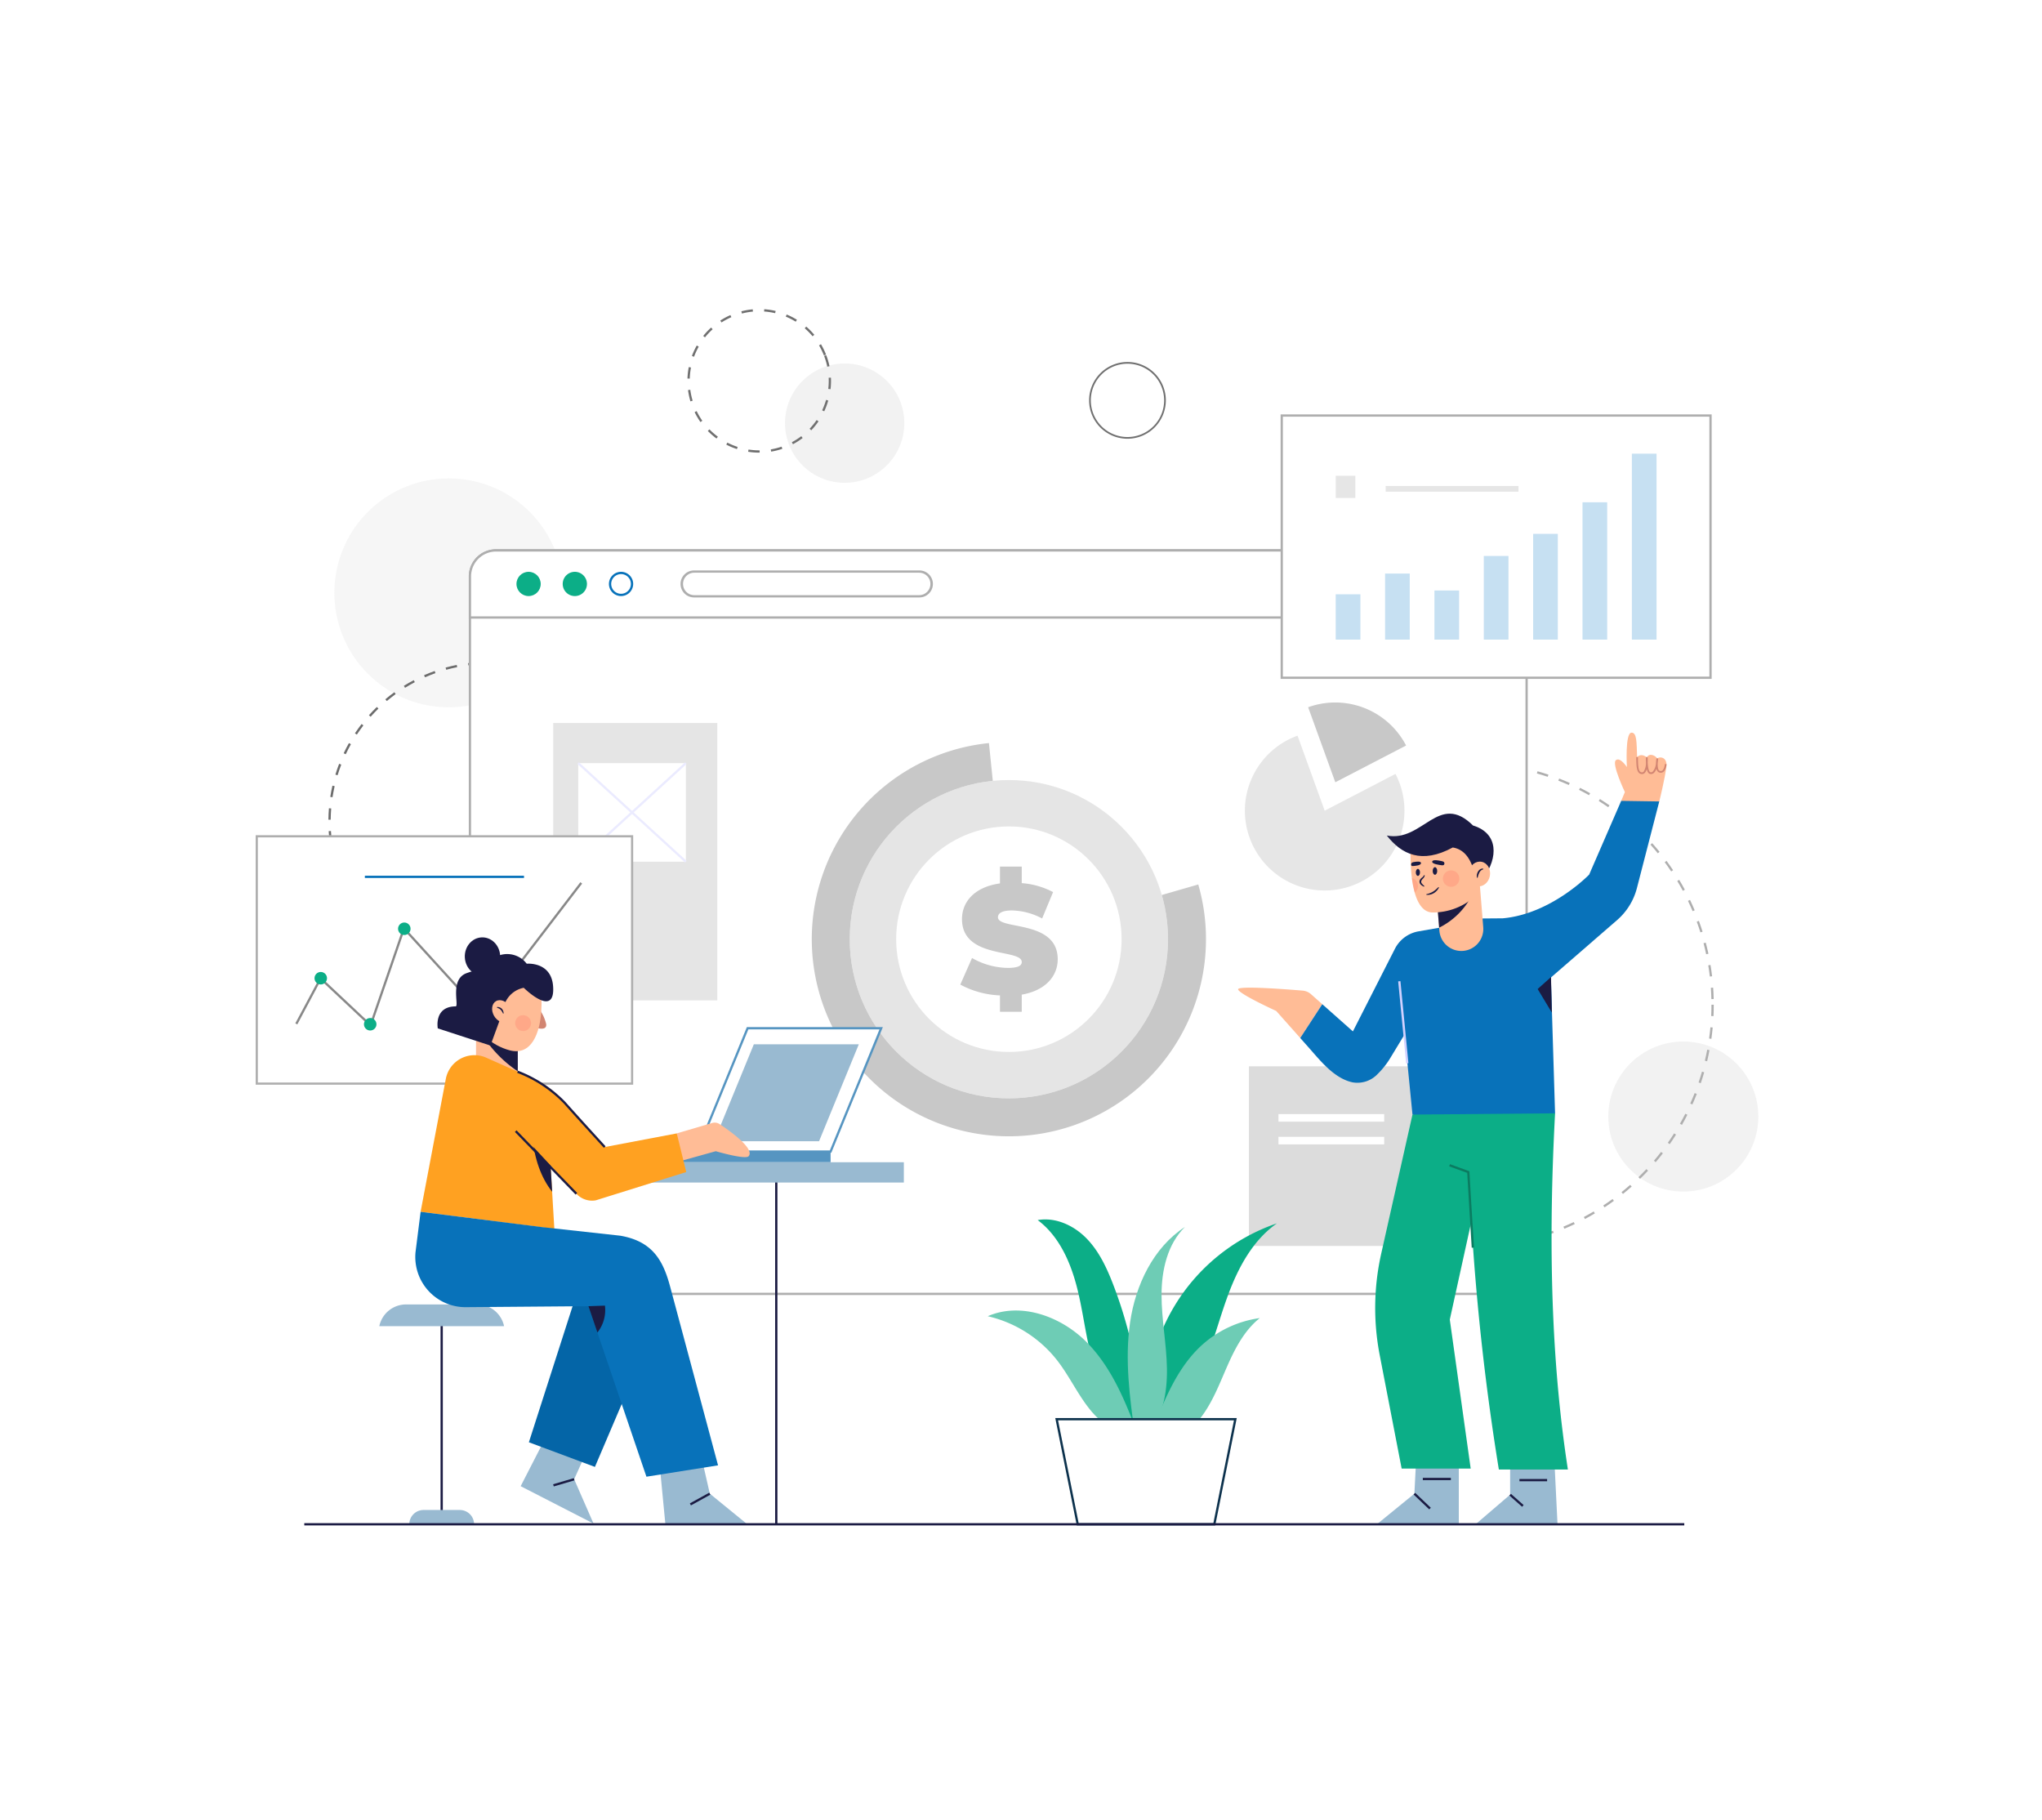 <svg xmlns="http://www.w3.org/2000/svg" xmlns:xlink="http://www.w3.org/1999/xlink" width="460" height="410" viewBox="0 0 460 410">
  <defs>
    <filter id="Rectangle_2609" x="0" y="0" width="460" height="410" filterUnits="userSpaceOnUse">
      <feOffset input="SourceAlpha"/>
      <feGaussianBlur stdDeviation="10" result="blur"/>
      <feFlood flood-opacity="0.102"/>
      <feComposite operator="in" in2="blur"/>
      <feComposite in="SourceGraphic"/>
    </filter>
  </defs>
  <g id="Group_2954" data-name="Group 2954" transform="translate(-222 -1000)">
    <g transform="matrix(1, 0, 0, 1, 222, 1000)" filter="url(#Rectangle_2609)">
      <rect id="Rectangle_2609-2" data-name="Rectangle 2609" width="400" height="350" rx="15" transform="translate(30 30)" fill="#fff"/>
    </g>
    <g id="Group_2934" data-name="Group 2934" transform="translate(91.777 799.613)" style="isolation: isolate">
      <g id="Group_2484" data-name="Group 2484" transform="translate(194.862 270.039)">
        <circle id="Ellipse_721" data-name="Ellipse 721" cx="16.9" cy="16.9" r="16.9" transform="translate(290.66 181.848) rotate(-45)" fill="#e0e0e0" opacity="0.4"/>
        <circle id="Ellipse_722" data-name="Ellipse 722" cx="25.782" cy="25.782" r="25.782" transform="translate(0 63.885) rotate(-45)" fill="#e9e9e9" opacity="0.4"/>
        <circle id="Ellipse_723" data-name="Ellipse 723" cx="13.44" cy="13.44" r="13.44" transform="translate(112.198 12.218)" fill="#e0e0e0" opacity="0.4"/>
        <path id="Path_1732" data-name="Path 1732" d="M678.8,302.342a16.137,16.137,0,0,1-2.494-.195l.079-.506a15.628,15.628,0,0,0,2.415.188h.094l0,.512Zm2.687-.227-.086-.5a15.707,15.707,0,0,0,2.439-.619l.165.485A16.243,16.243,0,0,1,681.491,302.115Zm-7.708-.576a16.334,16.334,0,0,1-2.4-1l.235-.455a15.759,15.759,0,0,0,2.322.971Zm12.613-1.095-.24-.452a15.655,15.655,0,0,0,2.121-1.354l.31.408A16.142,16.142,0,0,1,686.4,300.445Zm-17.217-1.28a16.2,16.2,0,0,1-1.958-1.707l.367-.358a15.65,15.65,0,0,0,1.9,1.653Zm21.343-1.852-.371-.353A15.692,15.692,0,0,0,691.73,295l.423.288A16.188,16.188,0,0,1,690.521,297.312Zm-24.959-1.856a16.178,16.178,0,0,1-1.314-2.242l.461-.223a15.631,15.631,0,0,0,1.272,2.171Zm27.878-2.423-.464-.217a15.786,15.786,0,0,0,.882-2.357l.493.141A16.3,16.3,0,0,1,693.44,293.032Zm-30.132-2.241a16.184,16.184,0,0,1-.543-2.542l.508-.066a15.706,15.706,0,0,0,.526,2.461Zm31.554-2.741-.508-.06a15.671,15.671,0,0,0,.107-1.823c0-.23-.005-.463-.015-.692l.511-.023c.011.237.016.477.016.715A16.129,16.129,0,0,1,694.862,288.051Zm-31.712-2.381-.512-.017a16.153,16.153,0,0,1,.294-2.583l.5.1A15.655,15.655,0,0,0,663.15,285.669Zm30.98-2.69a15.824,15.824,0,0,0-.712-2.414l.478-.183a16.3,16.3,0,0,1,.735,2.493Zm-30.014-2.233-.48-.178a16.332,16.332,0,0,1,1.093-2.357l.446.252A15.817,15.817,0,0,0,664.116,280.746Zm29.256-.3a15.8,15.8,0,0,0-1.1-2.262l.441-.261a16.3,16.3,0,0,1,1.139,2.335Zm-26.788-4.067-.4-.32a16.123,16.123,0,0,1,1.781-1.892l.343.38A15.636,15.636,0,0,0,666.583,276.378Zm24.233-.25a15.613,15.613,0,0,0-1.764-1.794l.335-.387a16.092,16.092,0,0,1,1.822,1.852Zm-20.511-3.111-.277-.431a16.244,16.244,0,0,1,2.29-1.227l.205.469A15.729,15.729,0,0,0,670.306,273.017Zm16.718-.17a15.817,15.817,0,0,0-2.241-1.145l.2-.473a16.312,16.312,0,0,1,2.314,1.182Zm-12.12-1.841-.128-.5a16.156,16.156,0,0,1,2.561-.445l.047.51A15.636,15.636,0,0,0,674.9,271.007Zm7.483-.077a15.669,15.669,0,0,0-2.488-.38l.036-.511a16.178,16.178,0,0,1,2.57.392Z" transform="translate(-572.407 -270.039)" fill="#707070"/>
        <path id="Path_1733" data-name="Path 1733" d="M1313.319,877.284l-.009-.512c.849-.015,1.705-.049,2.546-.1l.033.511C1315.04,877.234,1314.175,877.269,1313.319,877.284Zm-2.572-.015c-.853-.024-1.717-.07-2.568-.134l.038-.511c.843.064,1.7.108,2.544.133Zm7.7-.313-.056-.509c.841-.093,1.691-.208,2.525-.341l.08.506C1320.157,876.746,1319.3,876.862,1318.45,876.956Zm-12.83-.075c-.845-.1-1.7-.229-2.545-.373l.086-.5c.835.143,1.683.268,2.521.37Zm17.909-.733-.1-.5c.83-.173,1.665-.367,2.481-.578l.128.5C1325.209,875.778,1324.366,875.974,1323.528,876.149Zm-22.977-.134c-.834-.184-1.674-.39-2.5-.612l.133-.495c.816.221,1.649.425,2.474.607Zm27.956-1.15-.151-.489c.809-.25,1.622-.522,2.415-.81l.174.482C1330.145,874.337,1329.324,874.613,1328.508,874.865Zm-32.92-.193c-.812-.261-1.631-.547-2.434-.848l.18-.479c.8.3,1.607.581,2.411.84Zm37.749-1.554-.2-.473c.777-.323,1.559-.67,2.323-1.032l.219.463C1334.91,872.441,1334.121,872.791,1333.337,873.118Zm-42.575-.257c-.786-.338-1.574-.7-2.342-1.075l.224-.46c.76.371,1.541.73,2.32,1.065Zm47.214-1.936-.241-.452c.745-.4,1.491-.816,2.217-1.247l.261.44C1339.482,870.1,1338.728,870.524,1337.977,870.924Zm-51.844-.323c-.748-.41-1.5-.844-2.228-1.291l.267-.437c.724.442,1.467.872,2.208,1.278Zm56.26-2.3-.282-.428c.707-.466,1.411-.954,2.092-1.45l.3.414C1343.817,867.338,1343.107,867.831,1342.393,868.3Zm-60.652-.384c-.705-.478-1.41-.98-2.1-1.493l.307-.41c.679.508,1.378,1.006,2.077,1.479Zm64.8-2.642-.32-.4c.659-.529,1.314-1.081,1.948-1.641l.339.384C1347.871,864.184,1347.21,864.741,1346.545,865.275Zm-68.924-.441c-.66-.543-1.314-1.11-1.947-1.682l.344-.379c.626.567,1.275,1.128,1.928,1.667Zm72.777-2.962-.357-.368c.607-.589,1.208-1.2,1.787-1.817l.373.351C1351.617,860.661,1351.01,861.278,1350.4,861.872Zm-76.589-.492c-.606-.6-1.205-1.228-1.78-1.856l.377-.346c.57.622,1.162,1.241,1.763,1.839Zm80.108-3.258-.389-.332c.551-.645,1.092-1.31,1.61-1.976l.4.314C1355.02,856.8,1354.473,857.471,1353.917,858.122Zm-83.579-.535c-.547-.657-1.084-1.334-1.6-2.013l.408-.309c.509.673,1.041,1.344,1.583,1.994Zm86.734-3.53-.419-.295c.488-.693.965-1.406,1.418-2.12l.432.275C1358.046,852.638,1357.565,853.358,1357.073,854.057Zm-89.833-.569c-.482-.7-.953-1.427-1.4-2.153l.436-.269c.444.719.911,1.436,1.388,2.133Zm92.593-3.775-.445-.254c.42-.734.828-1.489,1.213-2.245l.456.233C1360.668,848.21,1360.256,848.972,1359.833,849.713Zm-95.293-.594c-.414-.746-.815-1.511-1.192-2.274l.459-.227c.374.756.771,1.514,1.181,2.252Zm97.634-3.994-.467-.211c.35-.774.685-1.565,1-2.351l.476.188C1362.865,843.545,1362.527,844.344,1362.174,845.125Zm-99.909-.607c-.341-.781-.669-1.58-.972-2.374l.478-.183c.3.787.625,1.578.963,2.352Zm101.806-4.185-.485-.166c.273-.8.531-1.616.767-2.43l.492.142C1364.606,838.7,1364.346,839.527,1364.07,840.333Zm-103.638-.613c-.267-.813-.518-1.641-.745-2.462l.494-.136c.224.813.473,1.633.737,2.438Zm105.068-4.326-.5-.12c.2-.82.375-1.659.533-2.491l.5.1C1365.88,833.72,1365.7,834.566,1365.5,835.394Zm-106.44-.631c-.188-.829-.359-1.677-.508-2.521l.5-.09c.148.836.317,1.676.5,2.5Zm107.4-4.422-.507-.071c.118-.834.217-1.686.3-2.53l.51.048C1366.677,828.64,1366.576,829.5,1366.457,830.342Zm-108.294-.641c-.109-.844-.2-1.7-.269-2.558l.51-.042c.069.845.158,1.7.266,2.534Zm108.772-4.479-.512-.023c.039-.842.059-1.7.059-2.547h.512C1366.994,823.508,1366.974,824.373,1366.935,825.222Zm-109.189-.646c-.022-.636-.033-1.283-.033-1.924q0-.324,0-.648l.512.006q0,.321,0,.642c0,.635.011,1.277.033,1.907Zm108.722-3.183c-.019-.847-.059-1.7-.117-2.545l.511-.036c.059.85.1,1.714.118,2.569Zm-108.15-1.929-.511-.03c.05-.855.12-1.717.209-2.563l.51.054C1258.436,817.763,1258.367,818.617,1258.318,819.464Zm107.8-3.153c-.1-.838-.217-1.687-.355-2.523l.505-.083c.139.844.259,1.7.358,2.547ZM1258.85,814.4l-.506-.078c.129-.844.28-1.7.449-2.532l.5.1C1259.128,812.718,1258.979,813.562,1258.85,814.4Zm106.436-3.113c-.176-.825-.375-1.659-.591-2.478l.5-.13c.218.827.419,1.669.6,2.5Zm-105.429-1.88-.5-.125c.208-.828.439-1.662.686-2.479l.49.149C1260.293,807.759,1260.064,808.585,1259.858,809.405Zm104.13-3.045c-.254-.807-.531-1.618-.823-2.411l.481-.177c.294.8.574,1.619.831,2.434Zm-102.652-1.837-.483-.171c.287-.807.6-1.617.921-2.408l.474.194C1261.926,802.922,1261.619,803.725,1261.335,804.523Zm100.895-2.938c-.328-.775-.679-1.555-1.045-2.317l.461-.221c.369.77.725,1.557,1.055,2.34Zm-98.959-1.786-.464-.216c.36-.773.745-1.549,1.144-2.308l.453.238C1264.009,798.266,1263.628,799.035,1263.271,799.8Zm96.76-2.8c-.4-.741-.823-1.485-1.26-2.21l.439-.264c.441.732.868,1.483,1.272,2.231Zm-94.388-1.718-.442-.259c.432-.736.888-1.473,1.356-2.189l.429.28C1266.524,793.825,1266.072,794.555,1265.644,795.284Zm91.765-2.642c-.468-.7-.96-1.4-1.462-2.084l.412-.3c.507.687,1,1.395,1.476,2.1Zm-88.979-1.629-.415-.3c.5-.691,1.022-1.381,1.554-2.051l.4.319C1269.442,789.645,1268.923,790.328,1268.429,791.013Zm85.958-2.468c-.533-.656-1.089-1.308-1.652-1.939l.382-.341c.569.636,1.13,1.295,1.667,1.957Zm-82.785-1.521-.385-.337c.563-.643,1.148-1.281,1.739-1.9l.369.355C1272.739,785.755,1272.16,786.387,1271.6,787.024Zm79.392-2.277c-.593-.6-1.208-1.2-1.826-1.777l.349-.375c.624.58,1.245,1.183,1.844,1.793Zm-75.862-1.4-.352-.372c.62-.587,1.262-1.167,1.907-1.724l.334.388C1276.383,782.195,1275.747,782.77,1275.133,783.351Zm72.127-2.071c-.644-.544-1.312-1.082-1.985-1.6l.312-.406c.68.521,1.354,1.064,2,1.614Zm-68.271-1.255-.316-.4c.671-.526,1.364-1.043,2.059-1.538l.3.417C1280.341,778.992,1279.654,779.5,1278.99,780.026Zm64.227-1.848c-.7-.484-1.411-.957-2.127-1.406l.272-.434c.723.454,1.445.931,2.148,1.419Zm-60.078-1.1-.277-.431c.718-.461,1.456-.911,2.193-1.337l.257.443C1284.58,776.174,1283.849,776.62,1283.138,777.077Zm55.759-1.61c-.737-.416-1.495-.82-2.251-1.2l.23-.458c.764.384,1.528.792,2.273,1.212Zm-51.354-.936-.235-.455c.756-.391,1.533-.769,2.308-1.124l.213.465C1289.061,773.77,1288.292,774.144,1287.543,774.531Zm46.8-1.357c-.774-.344-1.567-.675-2.356-.982l.186-.477c.8.31,1.6.644,2.379.992Zm-42.175-.76-.191-.475c.793-.319,1.6-.623,2.408-.9l.168.484C1293.753,771.8,1292.95,772.1,1292.164,772.414Zm37.418-1.091c-.8-.269-1.621-.522-2.434-.753l.14-.493c.821.233,1.647.488,2.457.76Zm-32.607-.583-.145-.491c.817-.242,1.652-.468,2.483-.671l.122.5C1298.612,770.276,1297.784,770.5,1296.975,770.739Zm27.707-.806c-.823-.192-1.662-.367-2.495-.519l.093-.5c.84.154,1.687.331,2.518.524Zm-22.759-.406-.1-.5c.838-.163,1.691-.309,2.535-.433l.074.507C1303.6,769.221,1302.752,769.366,1301.922,769.528Zm17.749-.514c-.838-.113-1.689-.208-2.532-.282l.045-.51c.851.074,1.71.17,2.556.284Zm-12.709-.225-.05-.51c.847-.084,1.71-.149,2.564-.193l.026.512C1308.656,768.641,1307.8,768.705,1306.962,768.788Zm7.635-.22c-.744-.03-1.5-.046-2.243-.046h-.3l0-.512h.307c.751,0,1.513.016,2.264.046Z" transform="translate(-1045.577 -665.998)" fill="#aeaeae"/>
        <path id="Path_1734" data-name="Path 1734" d="M303.533,729.752c-.86-.005-1.726-.041-2.575-.106l.039-.51c.837.064,1.691.1,2.539.1Zm2.577-.076-.033-.511c.842-.054,1.692-.14,2.528-.255l.069.507C307.826,729.533,306.964,729.62,306.11,729.675Zm-7.713-.318c-.848-.126-1.7-.285-2.534-.471l.112-.5c.821.184,1.662.34,2.5.464Zm12.816-.383-.106-.5c.825-.174,1.654-.381,2.465-.614l.142.492C312.892,728.589,312.051,728.8,311.214,728.975Zm-17.844-.742c-.821-.247-1.643-.527-2.444-.832l.183-.479c.789.3,1.6.577,2.408.82Zm22.8-.684-.177-.481c.79-.291,1.58-.614,2.349-.961l.211.467C317.768,726.927,316.966,727.255,316.165,727.55ZM288.549,726.4c-.776-.362-1.549-.757-2.3-1.174l.25-.447c.738.412,1.5.8,2.264,1.158Zm32.305-.965-.244-.45c.74-.4,1.476-.835,2.188-1.289l.276.432C322.353,724.583,321.606,725.023,320.855,725.43Zm-36.809-1.545c-.716-.469-1.424-.971-2.1-1.49l.311-.407c.672.512,1.37,1.007,2.075,1.469Zm41.15-1.226-.306-.411c.677-.5,1.344-1.038,1.983-1.589l.334.388C326.559,721.605,325.882,722.148,325.2,722.658Zm-45.247-1.9c-.641-.566-1.271-1.163-1.871-1.774l.365-.359c.592.6,1.213,1.191,1.845,1.749ZM329.1,719.3l-.361-.363c.6-.595,1.184-1.219,1.738-1.855l.386.337C330.3,718.06,329.706,718.693,329.1,719.3Zm-52.761-2.215c-.555-.653-1.093-1.333-1.6-2.021l.413-.3c.5.679,1.029,1.349,1.577,1.993Zm56.149-1.669-.409-.308c.508-.674,1-1.375,1.457-2.084l.43.278C333.5,714.018,333,714.729,332.486,715.413Zm-59.2-2.481c-.456-.724-.892-1.473-1.294-2.228l.452-.241c.4.743.826,1.482,1.276,2.2Zm62-1.846-.449-.247c.407-.74.792-1.5,1.144-2.271l.465.214C336.091,709.558,335.7,710.333,335.287,711.085Zm-64.425-2.695c-.348-.782-.671-1.586-.961-2.389l.482-.174c.286.792.6,1.584.948,2.354ZM337.44,706.4l-.48-.18c.3-.79.567-1.6.8-2.41l.491.145C338.015,704.774,337.74,705.6,337.44,706.4Zm-68.327-2.851c-.232-.824-.437-1.667-.608-2.505l.5-.1c.169.826.371,1.657.6,2.469Zm69.781-2.091-.5-.109c.179-.823.33-1.665.45-2.5l.507.073C339.23,699.766,339.076,700.62,338.895,701.455ZM268.079,698.5c-.111-.847-.193-1.71-.244-2.566l.511-.03c.05.843.131,1.694.24,2.529Zm71.546-2.144-.511-.036c.059-.84.09-1.694.09-2.539h.512C339.715,694.637,339.685,695.5,339.625,696.356Zm-71.338-2.993-.512-.006c.01-.857.051-1.723.121-2.574l.51.042C268.336,691.664,268.3,692.518,268.286,693.363Zm70.877-1.288c-.04-.845-.111-1.7-.21-2.532l.508-.061c.1.848.173,1.712.213,2.569ZM268.7,688.3l-.506-.078c.131-.846.295-1.7.487-2.531l.5.114C269,686.628,268.834,687.468,268.7,688.3Zm69.857-1.27c-.159-.828-.351-1.661-.57-2.476l.495-.133c.222.827.417,1.672.579,2.512Zm-68.72-3.679-.49-.15c.252-.82.537-1.64.847-2.439l.477.186C270.371,681.736,270.09,682.545,269.842,683.353Zm67.4-1.225c-.277-.8-.586-1.591-.92-2.365l.47-.2c.338.785.652,1.592.933,2.4Zm-65.562-3.515-.463-.219c.366-.773.766-1.544,1.188-2.29l.446.252C272.438,677.091,272.043,677.85,271.682,678.613Zm63.555-1.144c-.389-.748-.809-1.492-1.25-2.211l.437-.268c.447.729.874,1.483,1.268,2.243Zm-61.054-3.281-.427-.283c.474-.713.979-1.418,1.5-2.1l.405.313C275.148,672.79,274.65,673.485,274.183,674.188Zm58.4-1.046c-.492-.686-1.014-1.362-1.553-2.011l.394-.327c.547.658,1.077,1.344,1.575,2.04Zm-55.293-2.976-.382-.341c.57-.638,1.171-1.264,1.785-1.861l.357.368C278.443,668.921,277.851,669.538,277.289,670.167Zm52.047-.931c-.584-.609-1.2-1.2-1.824-1.77l.343-.38c.635.574,1.257,1.178,1.85,1.8Zm-48.4-2.607-.33-.392c.655-.551,1.337-1.085,2.03-1.588l.3.414C282.253,665.56,281.58,666.087,280.934,666.629Zm44.633-.8c-.665-.52-1.357-1.023-2.057-1.493l.286-.425c.71.478,1.412.987,2.087,1.515Zm-40.524-2.183-.271-.435c.726-.452,1.478-.883,2.235-1.281l.239.453C286.5,662.776,285.759,663.2,285.044,663.647Zm36.307-.653c-.732-.42-1.49-.818-2.25-1.184l.222-.461c.772.371,1.54.776,2.283,1.2Zm-31.817-1.711-.205-.469c.783-.343,1.588-.661,2.394-.947l.171.482C291.1,660.63,290.305,660.944,289.534,661.282Zm27.236-.493c-.785-.31-1.592-.6-2.4-.849l.153-.489c.818.257,1.637.547,2.433.861Zm-22.452-1.2-.136-.494c.824-.227,1.668-.427,2.508-.594l.1.5C295.962,659.167,295.13,659.364,294.318,659.587Zm17.6-.319c-.821-.194-1.659-.36-2.492-.494l.081-.506c.845.136,1.7.3,2.529.5ZM299.3,658.6l-.063-.508c.847-.106,1.711-.183,2.567-.228l.027.511C300.985,658.417,300.134,658.492,299.3,658.6Zm7.609-.137c-.839-.074-1.693-.119-2.537-.134l.009-.512c.857.015,1.723.061,2.574.136Z" transform="translate(-258.434 -578.375)" fill="#6c6c6c"/>
        <path id="Path_1735" data-name="Path 1735" d="M1112.925,345.356a8.642,8.642,0,1,1,8.642-8.642A8.652,8.652,0,0,1,1112.925,345.356Zm0-16.9a8.258,8.258,0,1,0,8.258,8.258A8.267,8.267,0,0,0,1112.925,328.456Z" transform="translate(-923.578 -316.183)" fill="#707070"/>
      </g>
      <g id="Group_2505" data-name="Group 2505" transform="translate(187.823 293.729)">
        <g id="Group_2487" data-name="Group 2487" transform="translate(48.004 30.379)">
          <g id="Group_2485" data-name="Group 2485">
            <path id="Path_1736" data-name="Path 1736" d="M661.439,541.094V696.822a5.867,5.867,0,0,1-5.864,5.869H429.269a5.869,5.869,0,0,1-5.869-5.869V541.094a5.869,5.869,0,0,1,5.869-5.869H655.575A5.868,5.868,0,0,1,661.439,541.094Z" transform="translate(-423.144 -534.969)" fill="#fff"/>
            <path id="Path_1737" data-name="Path 1737" d="M654.581,701.953H428.275a6.132,6.132,0,0,1-6.125-6.125V540.1a6.132,6.132,0,0,1,6.125-6.125H654.581a6.13,6.13,0,0,1,6.12,6.125V695.828A6.13,6.13,0,0,1,654.581,701.953ZM428.275,534.487a5.62,5.62,0,0,0-5.613,5.613V695.828a5.619,5.619,0,0,0,5.613,5.613H654.581a5.617,5.617,0,0,0,5.608-5.613V540.1a5.617,5.617,0,0,0-5.608-5.613Z" transform="translate(-422.15 -533.975)" fill="#aeaeae"/>
          </g>
          <g id="Group_2486" data-name="Group 2486">
            <path id="Path_1738" data-name="Path 1738" d="M661.439,541.094v9.239H423.4v-9.239a5.869,5.869,0,0,1,5.869-5.869H655.575A5.868,5.868,0,0,1,661.439,541.094Z" transform="translate(-423.144 -534.969)" fill="#fff"/>
            <path id="Path_1739" data-name="Path 1739" d="M660.7,549.6H422.15v-9.5a6.132,6.132,0,0,1,6.125-6.125H654.581a6.13,6.13,0,0,1,6.12,6.125Zm-238.039-.512H660.189V540.1a5.617,5.617,0,0,0-5.608-5.613H428.275a5.62,5.62,0,0,0-5.613,5.613Z" transform="translate(-422.15 -533.975)" fill="#aeaeae"/>
          </g>
          <circle id="Ellipse_724" data-name="Ellipse 724" cx="2.731" cy="2.731" r="2.731" transform="translate(10.741 5.079)" fill="#0cae87"/>
          <path id="Path_1740" data-name="Path 1740" d="M528.148,558.767a2.731,2.731,0,1,0,2.732,2.731A2.735,2.735,0,0,0,528.148,558.767Z" transform="translate(-504.261 -553.688)" fill="#0cae87"/>
          <path id="Path_1741" data-name="Path 1741" d="M578.981,564.23a2.731,2.731,0,1,1,2.732-2.731A2.734,2.734,0,0,1,578.981,564.23Zm0-4.951A2.219,2.219,0,1,0,581.2,561.5,2.222,2.222,0,0,0,578.981,559.279Z" transform="translate(-544.681 -553.688)" fill="#0872ba"/>
          <path id="Path_1742" data-name="Path 1742" d="M708.807,563.338H658.041a3.041,3.041,0,0,1,0-6.082h50.766a3.041,3.041,0,0,1,0,6.082Zm-50.766-5.57a2.529,2.529,0,0,0,0,5.057h50.766a2.529,2.529,0,0,0,0-5.057Z" transform="translate(-607.299 -552.487)" fill="#aeaeae"/>
        </g>
        <g id="Group_2490" data-name="Group 2490" transform="translate(125.269 74.034)">
          <path id="Path_1743" data-name="Path 1743" d="M888.118,791.253a44.4,44.4,0,1,1-48.889-44.178l1.48,14.571A29.733,29.733,0,1,0,872.3,782.992l14.079-4.067A44.308,44.308,0,0,1,888.118,791.253Z" transform="translate(-799.317 -747.075)" fill="#c8c8c8"/>
          <circle id="Ellipse_725" data-name="Ellipse 725" cx="35.85" cy="35.85" r="35.85" transform="translate(8.551 8.327)" fill="#fff"/>
          <circle id="Ellipse_726" data-name="Ellipse 726" cx="35.85" cy="35.85" r="35.85" transform="translate(8.551 8.327)" fill="#cdcdcd" opacity="0.5"/>
          <g id="Group_2489" data-name="Group 2489" transform="translate(19.009 18.777)">
            <ellipse id="Ellipse_727" data-name="Ellipse 727" cx="25.393" cy="25.399" rx="25.393" ry="25.399" fill="#fff"/>
            <g id="Group_2488" data-name="Group 2488" transform="translate(14.447 9.048)">
              <path id="Path_1744" data-name="Path 1744" d="M976.474,911.744V915.6h-4.905v-3.687a20.471,20.471,0,0,1-8.938-2.435l2.642-5.985a16.7,16.7,0,0,0,8.035,2.227c2.331,0,3.167-.487,3.167-1.323,0-3.061-13.462-.591-13.462-9.672,0-3.932,2.852-7.237,8.556-8.037V882.9h4.905v3.722a18.177,18.177,0,0,1,7.06,2.018l-2.47,5.949a15.019,15.019,0,0,0-6.783-1.809c-2.4,0-3.166.7-3.166,1.53,0,2.923,13.461.487,13.461,9.463C984.577,907.534,981.863,910.8,976.474,911.744Z" transform="translate(-962.63 -882.902)" fill="#c8c8c8"/>
            </g>
          </g>
        </g>
        <g id="Group_2495" data-name="Group 2495" transform="translate(230.88)">
          <g id="Group_2491" data-name="Group 2491">
            <rect id="Rectangle_2486" data-name="Rectangle 2486" width="96.593" height="59.063" transform="translate(0.256 0.256)" fill="#fff"/>
            <path id="Path_1745" data-name="Path 1745" d="M1411.957,445.256h-97.1V385.681h97.1Zm-96.593-.512h96.081V386.193h-96.081Z" transform="translate(-1314.852 -385.681)" fill="#aeaeae"/>
          </g>
          <g id="Group_2494" data-name="Group 2494" transform="translate(12.416 8.847)">
            <g id="Group_2492" data-name="Group 2492">
              <rect id="Rectangle_2487" data-name="Rectangle 2487" width="5.559" height="10.209" transform="translate(0 31.672)" fill="#c6e0f2"/>
              <rect id="Rectangle_2488" data-name="Rectangle 2488" width="5.559" height="14.874" transform="translate(11.119 27.007)" fill="#c6e0f2"/>
              <rect id="Rectangle_2489" data-name="Rectangle 2489" width="5.559" height="11.061" transform="translate(22.238 30.821)" fill="#c6e0f2"/>
              <rect id="Rectangle_2490" data-name="Rectangle 2490" width="5.559" height="18.844" transform="translate(33.357 23.038)" fill="#c6e0f2"/>
              <rect id="Rectangle_2491" data-name="Rectangle 2491" width="5.559" height="23.822" transform="translate(44.476 18.06)" fill="#c6e0f2"/>
              <rect id="Rectangle_2492" data-name="Rectangle 2492" width="5.559" height="30.932" transform="translate(55.595 10.95)" fill="#c6e0f2"/>
              <rect id="Rectangle_2493" data-name="Rectangle 2493" width="5.559" height="41.882" transform="translate(66.713)" fill="#c6e0f2"/>
            </g>
            <g id="Group_2493" data-name="Group 2493" transform="translate(0 4.97)">
              <rect id="Rectangle_2494" data-name="Rectangle 2494" width="4.418" height="5.003" fill="#e6e6e6"/>
              <rect id="Rectangle_2495" data-name="Rectangle 2495" width="29.921" height="1.282" transform="translate(11.246 2.315)" fill="#e6e6e6"/>
            </g>
          </g>
        </g>
        <g id="Group_2496" data-name="Group 2496" transform="translate(222.846 64.893)">
          <path id="Path_1746" data-name="Path 1746" d="M1293.6,755.826l-6.118-16.9a17.974,17.974,0,1,0,22.065,8.621Z" transform="translate(-1275.632 -731.455)" fill="#e6e6e6"/>
          <path id="Path_1747" data-name="Path 1747" d="M1367.21,712.145a17.979,17.979,0,0,0-22.064-8.621l6.118,16.9Z" transform="translate(-1330.906 -702.454)" fill="#c8c8c8"/>
        </g>
        <g id="Group_2497" data-name="Group 2497" transform="translate(223.741 146.846)">
          <rect id="Rectangle_2496" data-name="Rectangle 2496" width="42.508" height="40.459" fill="#dcdcdc"/>
          <rect id="Rectangle_2497" data-name="Rectangle 2497" width="23.815" height="1.708" transform="translate(6.658 10.755)" fill="#fff"/>
          <rect id="Rectangle_2498" data-name="Rectangle 2498" width="23.815" height="1.708" transform="translate(6.658 15.876)" fill="#fff"/>
        </g>
        <g id="Group_2499" data-name="Group 2499" transform="translate(67.025 69.512)">
          <rect id="Rectangle_2499" data-name="Rectangle 2499" width="36.964" height="62.482" fill="#e5e5e5"/>
          <g id="Group_2498" data-name="Group 2498" transform="translate(5.461 8.858)">
            <rect id="Rectangle_2500" data-name="Rectangle 2500" width="24.241" height="22.193" transform="translate(0.173 0.19)" fill="#fff"/>
            <rect id="Rectangle_2501" data-name="Rectangle 2501" width="0.512" height="32.866" transform="translate(0 0.379) rotate(-47.526)" fill="#ebebff"/>
            <rect id="Rectangle_2502" data-name="Rectangle 2502" width="32.866" height="0.512" transform="translate(0.001 22.196) rotate(-42.481)" fill="#ebebff"/>
          </g>
        </g>
        <g id="Group_2504" data-name="Group 2504" transform="translate(0 94.787)">
          <g id="Group_2500" data-name="Group 2500">
            <rect id="Rectangle_2503" data-name="Rectangle 2503" width="84.547" height="55.707" transform="translate(0.244 0.244)" fill="#fff"/>
            <path id="Path_1748" data-name="Path 1748" d="M272.859,904.573H187.823v-56.2h85.036Zm-84.547-.489H272.37V848.866H188.312Z" transform="translate(-187.823 -848.377)" fill="#aeaeae"/>
          </g>
          <g id="Group_2502" data-name="Group 2502" transform="translate(8.926 10.59)">
            <g id="Group_2501" data-name="Group 2501">
              <path id="Path_1749" data-name="Path 1749" d="M232.5,932.586l5.463-10.243,11.267,10.584,7.511-21.851,14,15.364,9.219-3.756,16.73-21.852" transform="translate(-232.274 -900.678)" fill="#fff"/>
              <path id="Path_1750" data-name="Path 1750" d="M248.466,932.782l-11.312-10.627-5.305,9.948-.452-.241,5.62-10.538,11.222,10.542,7.523-21.885,14.169,15.552,8.989-3.662,16.688-21.8.407.311-16.772,21.907-9.448,3.85-.12-.132-13.708-15.045Z" transform="translate(-231.397 -900.074)" fill="#888"/>
            </g>
            <circle id="Ellipse_728" data-name="Ellipse 728" cx="1.408" cy="1.408" r="1.408" transform="translate(4.323 20.215)" fill="#0cae87"/>
            <circle id="Ellipse_729" data-name="Ellipse 729" cx="1.408" cy="1.408" r="1.408" transform="translate(15.462 30.585)" fill="#0cae87"/>
            <circle id="Ellipse_730" data-name="Ellipse 730" cx="1.408" cy="1.408" r="1.408" transform="translate(23.144 9.075)" fill="#0cae87"/>
          </g>
          <g id="Group_2503" data-name="Group 2503" transform="translate(24.593 9.124)">
            <line id="Line_89" data-name="Line 89" x2="35.85" transform="translate(0 0.256)" fill="#fff"/>
            <rect id="Rectangle_2504" data-name="Rectangle 2504" width="35.85" height="0.512" fill="#0872ba"/>
          </g>
        </g>
      </g>
      <g id="Group_2508" data-name="Group 2508" transform="translate(352.728 475.061)">
        <g id="Group_2506" data-name="Group 2506" transform="translate(0 0)">
          <path id="Path_1751" data-name="Path 1751" d="M1161.454,1322.61a43.266,43.266,0,0,1,28.794-47.472c-5.384,3.768-8.671,9.86-10.964,16.019s-3.8,12.623-6.627,18.555-7.29,11.473-13.476,13.693Z" transform="translate(-1125.095 -1274.257)" fill="#0cae87"/>
          <path id="Path_1752" data-name="Path 1752" d="M1071.359,1319.275a99.33,99.33,0,0,0-6.556-33.636c-1.46-3.806-3.211-7.605-6.058-10.523s-6.987-4.841-11-4.128c5,3.741,7.588,9.9,9.046,15.966s2.02,12.37,4.073,18.266,5.98,11.58,11.857,13.688Z" transform="translate(-1036.489 -1270.84)" fill="#0cae87"/>
          <path id="Path_1753" data-name="Path 1753" d="M1026.884,1399.659c-2.857-7.7-5.964-15.585-11.71-21.447s-14.851-9.217-22.377-5.939a27.785,27.785,0,0,1,15.545,9.821c2.835,3.6,4.741,7.871,7.656,11.407s7.362,6.385,11.867,5.542Z" transform="translate(-992.797 -1350.471)" fill="#6eccb5"/>
          <path id="Path_1754" data-name="Path 1754" d="M1148.389,1326.059c-1.171-8.445-2.342-17.027-1.108-25.464s5.223-16.86,12.37-21.509c-3.956,3.88-5.277,9.756-5.279,15.3s1.12,11.032,1.215,16.572-1.005,11.426-4.753,15.508Z" transform="translate(-1115.215 -1277.398)" fill="#6eccb5"/>
          <path id="Path_1755" data-name="Path 1755" d="M1174.038,1404.528c2.739-6.979,5.659-14.226,11.238-19.236a24.361,24.361,0,0,1,12.916-5.972c-3.345,2.669-5.44,6.58-7.177,10.491s-3.237,7.984-5.751,11.446-6.295,6.31-10.57,6.493Z" transform="translate(-1136.909 -1357.097)" fill="#6eccb5"/>
        </g>
        <g id="Group_2507" data-name="Group 2507" transform="translate(15.217 44.745)">
          <path id="Path_1756" data-name="Path 1756" d="M1104.111,1514.176h-30.766l-4.744-23.667h40.253Z" transform="translate(-1068.289 -1490.253)" fill="#fff"/>
          <path id="Path_1757" data-name="Path 1757" d="M1103.108,1513.438h-31.186l-4.846-24.18h40.878Zm-30.766-.512h30.347l4.641-23.155H1067.7Z" transform="translate(-1067.076 -1489.259)" fill="#0d324d"/>
        </g>
      </g>
      <g id="Group_2517" data-name="Group 2517" transform="translate(409.127 365.417)">
        <g id="Group_2511" data-name="Group 2511" transform="translate(30.885 76.544)">
          <g id="Group_2509" data-name="Group 2509" transform="translate(0.378 86.202)">
            <path id="Path_1758" data-name="Path 1758" d="M1439.172,1531.389v14.232h-18.457l8.45-6.893.445-8.672Z" transform="translate(-1420.715 -1530.055)" fill="#99bad1"/>
            <rect id="Rectangle_2505" data-name="Rectangle 2505" width="0.512" height="4.863" transform="translate(8.274 8.858) rotate(-46.433)" fill="#1b1b43"/>
            <rect id="Rectangle_2506" data-name="Rectangle 2506" width="6.316" height="0.512" transform="translate(10.352 5.11)" fill="#1b1b43"/>
          </g>
          <g id="Group_2510" data-name="Group 2510" transform="translate(22.616 86.869)">
            <path id="Path_1759" data-name="Path 1759" d="M1547.054,1534.646l.667,13.565h-18.457l7.783-6.671v-8.228Z" transform="translate(-1529.265 -1533.312)" fill="#99bad1"/>
            <rect id="Rectangle_2507" data-name="Rectangle 2507" width="0.512" height="3.824" transform="matrix(0.662, -0.749, 0.749, 0.662, 7.614, 8.42)" fill="#1b1b43"/>
            <rect id="Rectangle_2508" data-name="Rectangle 2508" width="6.231" height="0.512" transform="translate(9.881 4.699)" fill="#1b1b43"/>
          </g>
          <path id="Path_1760" data-name="Path 1760" d="M1519.885,1115a555.437,555.437,0,0,0,7.162,83.7H1542.6c-3.235-20.978-4.7-46.453-2.888-80.228l-11.231-9.2Z" transform="translate(-1499.191 -1109.266)" fill="#0cae87"/>
          <path id="Path_1761" data-name="Path 1761" d="M1427.267,1136.223l-7.037,31.3a55.907,55.907,0,0,0-.345,22.878l4.943,25.564h15.552l-4.707-33.56,11.255-51.159Z" transform="translate(-1418.868 -1126.741)" fill="#0cae87"/>
          <path id="Path_1762" data-name="Path 1762" d="M1505.279,1228.9c-.04-.645-.925-15.039-1.017-16.863l-4.064-1.478.175-.482,4.394,1.6v.179c0,.315.67,11.266,1.024,17.013Z" transform="translate(-1483.537 -1189.423)" fill="#0b7c61"/>
        </g>
        <g id="Group_2513" data-name="Group 2513">
          <path id="Path_1763" data-name="Path 1763" d="M1683.917,750.986l.832-1.984s-3.009-6.338-2.048-7.17,2.5,1.536,2.5,1.536-.448-7.682,1.024-7.746c1.242-.054,1.152,2.177,1.28,5.506,0,0,.768-1.024,2.181.034.636-1.058,1.98-.354,2.364.286.448-.512,2.3-.384,2.049,1.792-.325,2.76-1.6,7.874-1.6,7.874l-4.1,3.393Z" transform="translate(-1597.617 -735.62)" fill="#ffbc96"/>
          <path id="Path_1764" data-name="Path 1764" d="M1528.747,837.128l6.23-.049c10.928-.975,19.464-9.852,19.464-9.852l7.212-16.6,8.578.128-5.035,19.512a14.27,14.27,0,0,1-4.467,7.215l-17.9,15.525Z" transform="translate(-1475.353 -795.26)" fill="#0872ba"/>
          <path id="Path_1765" data-name="Path 1765" d="M1445.389,954.128l2.966,30.03,32.121-.284-1.11-36.192-16.9-7.682-11.694,4.951Z" transform="translate(-1409.071 -898.131)" fill="#0872ba"/>
          <g id="Group_2512" data-name="Group 2512" transform="translate(0 43.089)">
            <path id="Path_1766" data-name="Path 1766" d="M1284.531,1017.482a3.238,3.238,0,0,0-1.883-.807c-3.551-.3-14.651-1.152-14.543-.292.128,1.024,8.578,4.865,8.578,4.865l5.422,6.1,4.966-7.614Z" transform="translate(-1268.104 -1001.658)" fill="#ffbc96"/>
            <path id="Path_1767" data-name="Path 1767" d="M1363.084,947.625a7.382,7.382,0,0,0-5.308,3.924l-9.466,18.606-6.9-6.122-4.965,7.614,1.812,2.039c2.682,3.018,5.809,7.073,10,7.952a6.276,6.276,0,0,0,5.649-1.906,18.32,18.32,0,0,0,2.923-3.738l3.775-6.223,12.035-23.815Z" transform="translate(-1322.447 -945.956)" fill="#0872ba"/>
          </g>
          <rect id="Rectangle_2509" data-name="Rectangle 2509" width="0.512" height="18.566" transform="translate(36.063 56.021) rotate(-5.558)" fill="#d1d1ff"/>
          <path id="Path_1768" data-name="Path 1768" d="M1600.506,1004.375l-3.009,2.689,3.2,5.313Z" transform="translate(-1530.018 -949.319)" fill="#1b1b43"/>
          <path id="Path_1769" data-name="Path 1769" d="M1707.237,766.32c-1.208,0-1.3-1.583-1.3-3.82h.384c0,2.633.215,3.436.918,3.436a.486.486,0,0,0,.368-.172,3.626,3.626,0,0,0,.516-2c-.027-.557-.013-1.042,0-1.243l.384-.006a11.3,11.3,0,0,1,.009,1.2c.053,1.043.229,2.074.576,2.178a.556.556,0,0,0,.515-.076,3.2,3.2,0,0,0,.768-1.9,9.383,9.383,0,0,1,.114-1.136l.382.036a9.968,9.968,0,0,1-.1,1.033c-.028.8.063,1.572.386,1.708a.633.633,0,0,0,.6,0c.439-.268.6-1.174.624-1.5l.383.029c0,.056-.111,1.373-.807,1.8a1,1,0,0,1-.953.029c-.089-.038-.373-.2-.53-.8a2.093,2.093,0,0,1-.649,1.017.931.931,0,0,1-.85.132c-.338-.1-.547-.532-.675-1.071a2.018,2.018,0,0,1-.413.828A.862.862,0,0,1,1707.237,766.32Z" transform="translate(-1616.242 -756.993)" fill="#d28572"/>
        </g>
        <g id="Group_2516" data-name="Group 2516" transform="translate(33.506 18.247)">
          <path id="Path_1770" data-name="Path 1770" d="M1491.568,914.707a4.953,4.953,0,0,1-5.336-4.538l-.056-.691-.778-9.659,6.018-.481,3.861-.312.83,10.345A4.953,4.953,0,0,1,1491.568,914.707Z" transform="translate(-1474.39 -883.798)" fill="#ffbc96"/>
          <path id="Path_1771" data-name="Path 1771" d="M1493.34,903.807a16.58,16.58,0,0,1-7.165,6.883l-.778-9.659,6.018-.482Z" transform="translate(-1474.39 -885.01)" fill="#1b1b43"/>
          <path id="Path_1772" data-name="Path 1772" d="M1473.268,849.86l-1.193,10.074a14.192,14.192,0,0,1-9.475,3.5c-2.054-.061-3.262-2.007-3.969-4.481a22.912,22.912,0,0,1-.64-3.278,45.209,45.209,0,0,1-.256-7.349l8.707-2.9Z" transform="translate(-1452.355 -841.178)" fill="#ffbc96"/>
          <path id="Path_1773" data-name="Path 1773" d="M1451.253,837.518c-.907-3.232-2.535-4.857-4.738-5.207-7,3.8-11.544,1.536-14.852-2.689,8.109,1.579,11.651-9.944,19.419-2.262,5.761,1.75,5.656,7.255,2.391,11.737Z" transform="translate(-1431.664 -824.694)" fill="#1b1b43"/>
          <g id="Group_2514" data-name="Group 2514" transform="translate(17.891 10.373)">
            <ellipse id="Ellipse_731" data-name="Ellipse 731" cx="2.805" cy="2.433" rx="2.805" ry="2.433" transform="translate(0 5.507) rotate(-78.946)" fill="#ffbc96"/>
            <path id="Path_1774" data-name="Path 1774" d="M1532.033,885.274a1.265,1.265,0,0,0-.856.717,3.811,3.811,0,0,0-.392,1.162l-.15.009a1.6,1.6,0,0,1-.026-.695,2.006,2.006,0,0,1,.235-.664,1.551,1.551,0,0,1,.486-.536.9.9,0,0,1,.714-.143Z" transform="translate(-1528.21 -883.098)" fill="#1b1b43"/>
          </g>
          <g id="Group_2515" data-name="Group 2515" transform="translate(5.48 10.484)">
            <path id="Path_1775" data-name="Path 1775" d="M1464.478,886.206c0,.436-.21.79-.47.79s-.469-.354-.469-.79.21-.789.469-.789S1464.478,885.77,1464.478,886.206Z" transform="translate(-1462.489 -883.462)" fill="#1b1b43"/>
            <path id="Path_1776" data-name="Path 1776" d="M1483.115,884.378c0,.472-.228.856-.509.856s-.508-.383-.508-.856.228-.856.508-.856S1483.115,883.9,1483.115,884.378Z" transform="translate(-1477.246 -881.955)" fill="#1b1b43"/>
            <path id="Path_1777" data-name="Path 1777" d="M1468.749,892.311a.867.867,0,0,1-.132.428,2.18,2.18,0,0,1-.261.336,1.435,1.435,0,0,0-.39.569.661.661,0,0,0,.173.574,6.3,6.3,0,0,0,.545.547l-.083.125a2.257,2.257,0,0,1-.712-.445,1.127,1.127,0,0,1-.264-.388.834.834,0,0,1-.031-.5,1.026,1.026,0,0,1,.228-.423,2.607,2.607,0,0,1,.305-.292,1.432,1.432,0,0,0,.473-.553Z" transform="translate(-1465.694 -888.925)" fill="#1b1b43"/>
            <path id="Path_1778" data-name="Path 1778" d="M1475.132,907.012a4.713,4.713,0,0,0,1.49-.57,4.972,4.972,0,0,0,.639-.472c.2-.175.4-.365.6-.559l.122.088a3.059,3.059,0,0,1-1.161,1.27,2.763,2.763,0,0,1-1.68.394Z" transform="translate(-1471.707 -899.36)" fill="#1b1b43"/>
            <path id="Path_1779" data-name="Path 1779" d="M1481.551,876.175c-.11.578,1.706.764,2.033.821.269.047.653.078.709-.33.07-.506-.48-.56-.791-.627S1481.654,875.629,1481.551,876.175Z" transform="translate(-1476.807 -875.872)" fill="#1b1b43"/>
            <path id="Path_1780" data-name="Path 1780" d="M1460.631,877.753c-.009.559-1.453.615-1.718.647-.217.027-.521.03-.5-.362.029-.487.466-.5.719-.545S1460.64,877.225,1460.631,877.753Z" transform="translate(-1458.414 -877.094)" fill="#1b1b43"/>
          </g>
          <circle id="Ellipse_732" data-name="Ellipse 732" cx="1.857" cy="1.857" r="1.857" transform="translate(12.623 12.77)" fill="#fe5b52" opacity="0.2"/>
          <path id="Path_1781" data-name="Path 1781" d="M1460.563,897.248a1.824,1.824,0,0,1-.748,1.48,22.96,22.96,0,0,1-.64-3.278A1.862,1.862,0,0,1,1460.563,897.248Z" transform="translate(-1453.539 -880.955)" fill="#fe5b52" opacity="0.2"/>
        </g>
      </g>
      <g id="Group_2532" data-name="Group 2532" transform="translate(215.666 411.343)">
        <g id="Group_2519" data-name="Group 2519" transform="translate(66.037 20.398)">
          <rect id="Rectangle_2510" data-name="Rectangle 2510" width="35.628" height="2.398" transform="translate(0 28.039)" fill="#5695c1"/>
          <g id="Group_2518" data-name="Group 2518" transform="translate(5.156)">
            <path id="Path_1782" data-name="Path 1782" d="M703.213,1088.409H673.125l11.4-27.784h30.088Z" transform="translate(-672.743 -1060.369)" fill="#fff"/>
            <path id="Path_1783" data-name="Path 1783" d="M701.9,1087.671H671.261l11.605-28.3h30.642Zm-29.878-.512H701.56l11.185-27.272H683.21Z" transform="translate(-671.261 -1059.375)" fill="#5695c1"/>
          </g>
          <path id="Path_1784" data-name="Path 1784" d="M715.539,1100.1H691.893l8.955-21.835h23.646Z" transform="translate(-682.51 -1074.395)" fill="#99bad1"/>
        </g>
        <g id="Group_2520" data-name="Group 2520" transform="translate(60.691 50.837)">
          <rect id="Rectangle_2511" data-name="Rectangle 2511" width="0.512" height="80.914" transform="translate(28.481 0.765)" fill="#1b1b43"/>
          <rect id="Rectangle_2512" data-name="Rectangle 2512" width="57.474" height="4.571" fill="#99bad1"/>
        </g>
        <g id="Group_2521" data-name="Group 2521" transform="translate(0 82.869)">
          <rect id="Rectangle_2513" data-name="Rectangle 2513" width="0.512" height="46.926" transform="translate(13.799 2.722)" fill="#1b1b43"/>
          <path id="Path_1785" data-name="Path 1785" d="M351.85,1369.221H323.739a6.159,6.159,0,0,1,6.028-4.9h16.054a6.158,6.158,0,0,1,6.028,4.9Z" transform="translate(-323.739 -1364.323)" fill="#99bad1"/>
          <path id="Rectangle_2514" data-name="Rectangle 2514" d="M3.213,0h8.168a3.213,3.213,0,0,1,3.213,3.213v0a0,0,0,0,1,0,0H0a0,0,0,0,1,0,0v0A3.213,3.213,0,0,1,3.213,0Z" transform="translate(6.758 46.298)" fill="#99bad1"/>
        </g>
        <g id="Group_2531" data-name="Group 2531" transform="translate(8.11 0)">
          <g id="Group_2524" data-name="Group 2524" transform="translate(4.996)">
            <path id="Path_1786" data-name="Path 1786" d="M494.4,1037.736a9.2,9.2,0,0,1,1.864,3.776c.166,1.859-2.81.556-2.845.717Z" transform="translate(-471.768 -1021.771)" fill="#d28572"/>
            <g id="Group_2522" data-name="Group 2522" transform="translate(8.684 18.153)">
              <rect id="Rectangle_2515" data-name="Rectangle 2515" width="9.408" height="13.787" fill="#ffbc96"/>
              <path id="Path_1787" data-name="Path 1787" d="M445.982,1059.961v9.843a27.739,27.739,0,0,1-7.742-7.82Z" transform="translate(-436.574 -1057.597)" fill="#1b1b43"/>
            </g>
            <path id="Path_1788" data-name="Path 1788" d="M442.155,1007.115c-.293,4.763-2.125,10.15-7.126,8.821-3.928-1.044-8.252-4.352-8.252-9.123s3.3-8.64,7.377-8.64c2.546,0,5.752,1.236,7.261,3.622C442.32,1003.227,442.283,1005.038,442.155,1007.115Z" transform="translate(-418.775 -990.313)" fill="#ffbc96"/>
            <path id="Path_1789" data-name="Path 1789" d="M402.769,990.474a5.761,5.761,0,0,1,4.381-3.879s7.059,6.982,6.621-.232c-.347-5.733-5.95-5.191-5.95-5.191a5.545,5.545,0,0,0-8.728-.1c-1.6,2.066-1.033.878-4.8,2.221s-1.756,7.075-2.427,7.488c-5.009,0-4.08,4.958-4.08,4.958l11.859,3.868,2.857-7.8Z" transform="translate(-387.716 -975.054)" fill="#1b1b43"/>
            <g id="Group_2523" data-name="Group 2523" transform="translate(11.422 13.525)">
              <ellipse id="Ellipse_733" data-name="Ellipse 733" cx="2.044" cy="2.655" rx="2.044" ry="2.655" transform="translate(0 2.044) rotate(-30)" fill="#ffbc96"/>
              <path id="Path_1790" data-name="Path 1790" d="M454.459,1038.734a3.272,3.272,0,0,0-.532-.854,1.627,1.627,0,0,0-.383-.279c-.145-.078-.307-.144-.473-.222l.025-.133a1.507,1.507,0,0,1,.566.075,1.265,1.265,0,0,1,.511.318,1.4,1.4,0,0,1,.311.506,1.783,1.783,0,0,1,.106.557Z" transform="translate(-451.105 -1034.904)" fill="#1b1b43"/>
            </g>
            <ellipse id="Ellipse_734" data-name="Ellipse 734" cx="3.985" cy="4.318" rx="3.985" ry="4.318" transform="translate(5.958 0.377) rotate(-2.713)" fill="#1b1b43"/>
            <circle id="Ellipse_735" data-name="Ellipse 735" cx="1.793" cy="1.793" r="1.793" transform="translate(17.497 17.709)" fill="#fe5b52" opacity="0.2"/>
          </g>
          <g id="Group_2525" data-name="Group 2525" transform="translate(1.198 26.722)">
            <path id="Path_1791" data-name="Path 1791" d="M399.3,1129.377l-30.129-3.841,5.68-29.945a6.57,6.57,0,0,1,8.86-4.886l10.268,4.563a6.1,6.1,0,0,1,3.585,4.881l.579,9.782.661,11.088Z" transform="translate(-369.175 -1090.249)" fill="#ffa121"/>
            <path id="Path_1792" data-name="Path 1792" d="M647.482,1166.831l7.975-2.344a2.021,2.021,0,0,1,1.691.255c2.183,1.449,7.993,5.549,6.527,7.225-.733.837-7.4-1.125-7.4-1.125l-9.655,2.694Z" transform="translate(-589.782 -1149.212)" fill="#ffbc96"/>
            <path id="Path_1793" data-name="Path 1793" d="M496.372,1191.39q-3.764-4.794-4.5-12.64l3.836,1.552Z" transform="translate(-466.739 -1160.62)" fill="#1b1b43"/>
            <path id="Path_1794" data-name="Path 1794" d="M472.25,1112.917l1.2.517a18.853,18.853,0,0,1,6.5,4.64l9.888,10.89,16.218-3.073,2.134,8.707-20.378,6.369a4.783,4.783,0,0,1-4.359-1.472l-14.7-15.993Z" transform="translate(-448.351 -1108.273)" fill="#ffa121"/>
            <path id="Path_1795" data-name="Path 1795" d="M494.9,1124.646c-.048-.052-4.872-5.305-9.05-9.99a28.879,28.879,0,0,0-10.491-6.9l.17-.483a29.437,29.437,0,0,1,10.7,7.047c4.176,4.682,9,9.932,9.045,9.984Z" transform="translate(-453.606 -1103.781)" fill="#1b1b43"/>
            <rect id="Rectangle_2516" data-name="Rectangle 2516" width="0.512" height="19.652" transform="translate(21.239 17.284) rotate(-44.091)" fill="#1b1b43"/>
          </g>
          <g id="Group_2530" data-name="Group 2530" transform="translate(0 62.009)">
            <g id="Group_2527" data-name="Group 2527" transform="translate(23.735 14.398)">
              <g id="Group_2526" data-name="Group 2526" transform="translate(0 34.736)">
                <path id="Path_1796" data-name="Path 1796" d="M485.691,1502.345l-6.5,12.661,16.42,8.429-4.369-9.992,3.565-7.918Z" transform="translate(-479.191 -1502.345)" fill="#99bad1"/>
                <rect id="Rectangle_2517" data-name="Rectangle 2517" width="4.863" height="0.512" transform="translate(7.313 12.226) rotate(-16.402)" fill="#1b1b43"/>
              </g>
              <path id="Path_1797" data-name="Path 1797" d="M503.1,1375.841l-14.875-5.55,10.186-31.7a9.279,9.279,0,0,1,12.048-5.186h0a9.279,9.279,0,0,1,5.706,11.81Z" transform="translate(-486.373 -1332.785)" fill="#0465a7"/>
            </g>
            <g id="Group_2529" data-name="Group 2529">
              <g id="Group_2528" data-name="Group 2528" transform="translate(54.886 54.799)">
                <path id="Path_1798" data-name="Path 1798" d="M631.25,1530.512l1.452,15.065h18.457l-8.45-6.893L640.725,1530Z" transform="translate(-631.25 -1530)" fill="#99bad1"/>
                <rect id="Rectangle_2518" data-name="Rectangle 2518" width="4.995" height="0.512" transform="matrix(0.876, -0.483, 0.483, 0.876, 6.961, 10.872)" fill="#1b1b43"/>
              </g>
              <path id="Path_1799" data-name="Path 1799" d="M431.53,1319.6l-16.133,2.561-11.047-32.485-2.013-5.925-27.436.22a11.314,11.314,0,0,1-11.518-12.419l1.142-9.055,27.144,3.416,17.838,1.962c7.426,1.281,9.705,5.777,11.252,11.554Z" transform="translate(-363.328 -1262.5)" fill="#0872ba"/>
              <path id="Path_1800" data-name="Path 1800" d="M555.763,1371.678l-2.013-5.926,3.713-.128A8.094,8.094,0,0,1,555.763,1371.678Z" transform="translate(-514.741 -1344.499)" fill="#1b1b43"/>
            </g>
          </g>
        </g>
      </g>
      <rect id="Rectangle_2519" data-name="Rectangle 2519" width="310.871" height="0.512" transform="translate(198.768 543.473)" fill="#1b1b43"/>
    </g>
  </g>
</svg>
